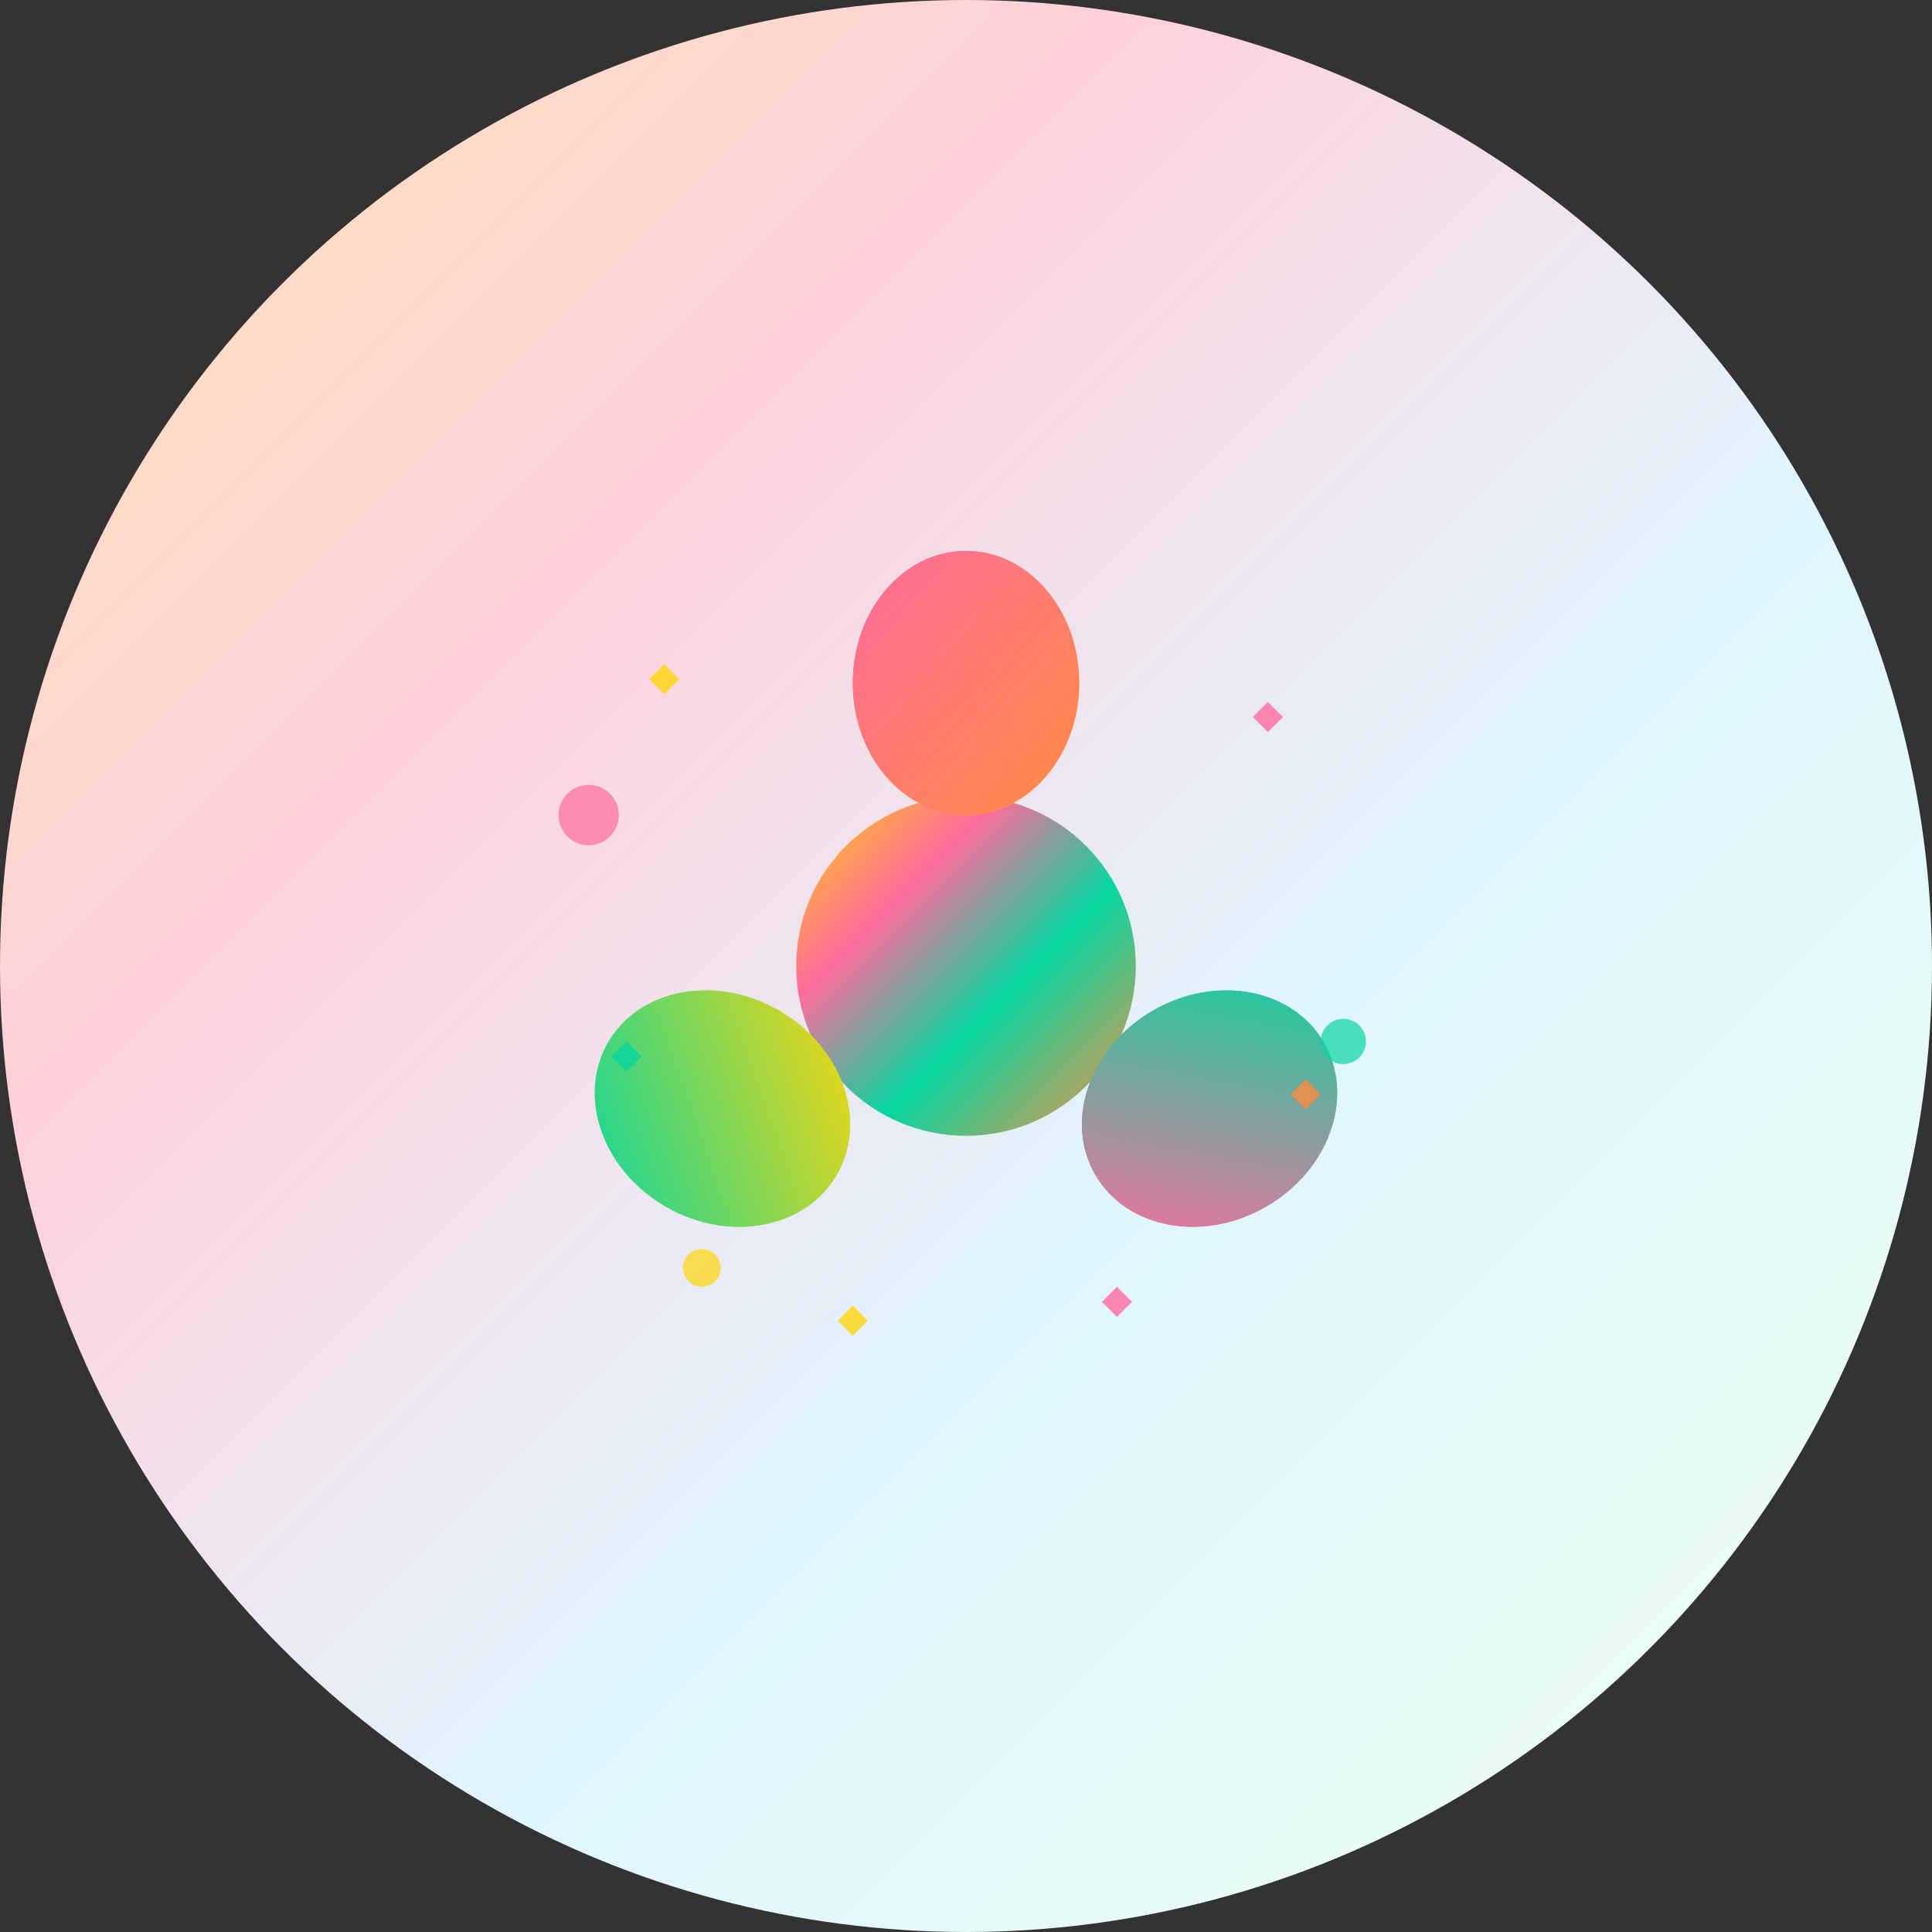 <svg width="512" height="512" viewBox="0 0 512 512" fill="none" xmlns="http://www.w3.org/2000/svg">
  <rect x="0" y="0" width="512" height="512" fill="#333333" stroke="none"/>
  <!-- Fresh & Joyful Background -->
  <circle cx="256" cy="256" r="256" fill="url(#freshGradient)"/>
  
  <!-- Main Fresh Burst Logo -->
  <g transform="translate(256,256)">
    
    <!-- Central Core - Bouncy and Alive -->
    <circle cx="0" cy="0" r="45" fill="url(#coreGradient)">
      <animate attributeName="r" values="45;52;45" dur="2s" repeatCount="indefinite"/>
    </circle>
    
    <!-- Colorful Petals/Burst Elements -->
    <!-- Petal 1 - Top -->
    <ellipse cx="0" cy="-75" rx="30" ry="35" fill="url(#petal1)" transform="rotate(0)">
      <animateTransform attributeName="transform" type="rotate" values="0;15;0" dur="3s" repeatCount="indefinite"/>
    </ellipse>
    
    <!-- Petal 2 - Top Right -->
    <ellipse cx="65" cy="-37" rx="30" ry="35" fill="url(#petal2)" transform="rotate(60)">
      <animateTransform attributeName="transform" type="rotate" values="60;75;60" dur="3s" repeatCount="indefinite" begin="0.5s"/>
    </ellipse>
    
    <!-- Petal 3 - Bottom Right -->
    <ellipse cx="65" cy="37" rx="30" ry="35" fill="url(#petal3)" transform="rotate(120)">
      <animateTransform attributeName="transform" type="rotate" values="120;135;120" dur="3s" repeatCount="indefinite" begin="1s"/>
    </ellipse>
    
    <!-- Petal 4 - Bottom -->
    <ellipse cx="0" cy="75" rx="30" ry="35" fill="url(#petal4)" transform="rotate(180)">
      <animateTransform attributeName="transform" type="rotate" values="180;195;180" dur="3s" repeatCount="indefinite" begin="1.5s"/>
    </ellipse>
    
    <!-- Petal 5 - Bottom Left -->
    <ellipse cx="-65" cy="37" rx="30" ry="35" fill="url(#petal5)" transform="rotate(240)">
      <animateTransform attributeName="transform" type="rotate" values="240;255;240" dur="3s" repeatCount="indefinite" begin="2s"/>
    </ellipse>
    
    <!-- Petal 6 - Top Left -->
    <ellipse cx="-65" cy="-37" rx="30" ry="35" fill="url(#petal6)" transform="rotate(300)">
      <animateTransform attributeName="transform" type="rotate" values="300;315;300" dur="3s" repeatCount="indefinite" begin="2.5s"/>
    </ellipse>
    
    <!-- Sparkle Effects -->
    <g opacity="0.8">
      <!-- Top sparkles -->
      <path d="M-80,-80 L-76,-76 L-80,-72 L-84,-76 Z" fill="#FFD60A">
        <animate attributeName="opacity" values="0.8;1;0.8" dur="1.5s" repeatCount="indefinite"/>
      </path>
      <path d="M80,-70 L84,-66 L80,-62 L76,-66 Z" fill="#FF6B9D">
        <animate attributeName="opacity" values="0.6;1;0.6" dur="2s" repeatCount="indefinite" begin="0.5s"/>
      </path>
      
      <!-- Side sparkles -->
      <path d="M-90,20 L-86,24 L-90,28 L-94,24 Z" fill="#06D6A0">
        <animate attributeName="opacity" values="0.7;1;0.7" dur="1.8s" repeatCount="indefinite" begin="1s"/>
      </path>
      <path d="M90,30 L94,34 L90,38 L86,34 Z" fill="#FF8C42">
        <animate attributeName="opacity" values="0.5;1;0.5" dur="2.2s" repeatCount="indefinite" begin="1.5s"/>
      </path>
      
      <!-- Bottom sparkles -->
      <path d="M-30,90 L-26,94 L-30,98 L-34,94 Z" fill="#FFD60A">
        <animate attributeName="opacity" values="0.9;1;0.9" dur="1.3s" repeatCount="indefinite" begin="0.8s"/>
      </path>
      <path d="M40,85 L44,89 L40,93 L36,89 Z" fill="#FF6B9D">
        <animate attributeName="opacity" values="0.6;1;0.6" dur="1.7s" repeatCount="indefinite" begin="2s"/>
      </path>
    </g>
    
    <!-- Floating Food Elements -->
    <g opacity="0.7">
      <circle cx="-100" cy="-40" r="8" fill="#FF6B9D">
        <animate attributeName="cy" values="-40;-50;-40" dur="4s" repeatCount="indefinite"/>
      </circle>
      <circle cx="100" cy="20" r="6" fill="#06D6A0">
        <animate attributeName="cy" values="20;10;20" dur="3.5s" repeatCount="indefinite" begin="1s"/>
      </circle>
      <circle cx="-70" cy="80" r="5" fill="#FFD60A">
        <animate attributeName="cy" values="80;70;80" dur="3s" repeatCount="indefinite" begin="2s"/>
      </circle>
    </g>
    
  </g>
  
  <!-- Gradient Definitions - Fresh & Joyful Palette -->
  <defs>
    <!-- Fresh background gradient -->
    <linearGradient id="freshGradient" x1="0%" y1="0%" x2="100%" y2="100%">
      <stop offset="0%" style="stop-color:#FFE5B4;stop-opacity:1" />
      <stop offset="30%" style="stop-color:#FFD1DC;stop-opacity:1" />
      <stop offset="60%" style="stop-color:#E0F6FF;stop-opacity:1" />
      <stop offset="100%" style="stop-color:#F0FFF0;stop-opacity:1" />
    </linearGradient>
    
    <!-- Core gradient -->
    <linearGradient id="coreGradient" x1="0%" y1="0%" x2="100%" y2="100%">
      <stop offset="0%" style="stop-color:#FFD60A;stop-opacity:1" />
      <stop offset="30%" style="stop-color:#FF6B9D;stop-opacity:1" />
      <stop offset="60%" style="stop-color:#06D6A0;stop-opacity:1" />
      <stop offset="100%" style="stop-color:#FF8C42;stop-opacity:1" />
    </linearGradient>
    
    <!-- Petal gradients -->
    <linearGradient id="petal1" x1="0%" y1="0%" x2="100%" y2="100%">
      <stop offset="0%" style="stop-color:#FF6B9D;stop-opacity:1" />
      <stop offset="100%" style="stop-color:#FFD60A;stop-opacity:1" />
    </linearGradient>
    
    <linearGradient id="petal2" x1="0%" y1="0%" x2="100%" y2="100%">
      <stop offset="0%" style="stop-color:#06D6A0;stop-opacity:1" />
      <stop offset="100%" style="stop-color:#FF8C42;stop-opacity:1" />
    </linearGradient>
    
    <linearGradient id="petal3" x1="0%" y1="0%" x2="100%" y2="100%">
      <stop offset="0%" style="stop-color:#FFD60A;stop-opacity:1" />
      <stop offset="100%" style="stop-color:#06D6A0;stop-opacity:1" />
    </linearGradient>
    
    <linearGradient id="petal4" x1="0%" y1="0%" x2="100%" y2="100%">
      <stop offset="0%" style="stop-color:#FF8C42;stop-opacity:1" />
      <stop offset="100%" style="stop-color:#FF6B9D;stop-opacity:1" />
    </linearGradient>
    
    <linearGradient id="petal5" x1="0%" y1="0%" x2="100%" y2="100%">
      <stop offset="0%" style="stop-color:#FF6B9D;stop-opacity:1" />
      <stop offset="100%" style="stop-color:#06D6A0;stop-opacity:1" />
    </linearGradient>
    
    <linearGradient id="petal6" x1="0%" y1="0%" x2="100%" y2="100%">
      <stop offset="0%" style="stop-color:#06D6A0;stop-opacity:1" />
      <stop offset="100%" style="stop-color:#FFD60A;stop-opacity:1" />
    </linearGradient>
  </defs>
</svg>